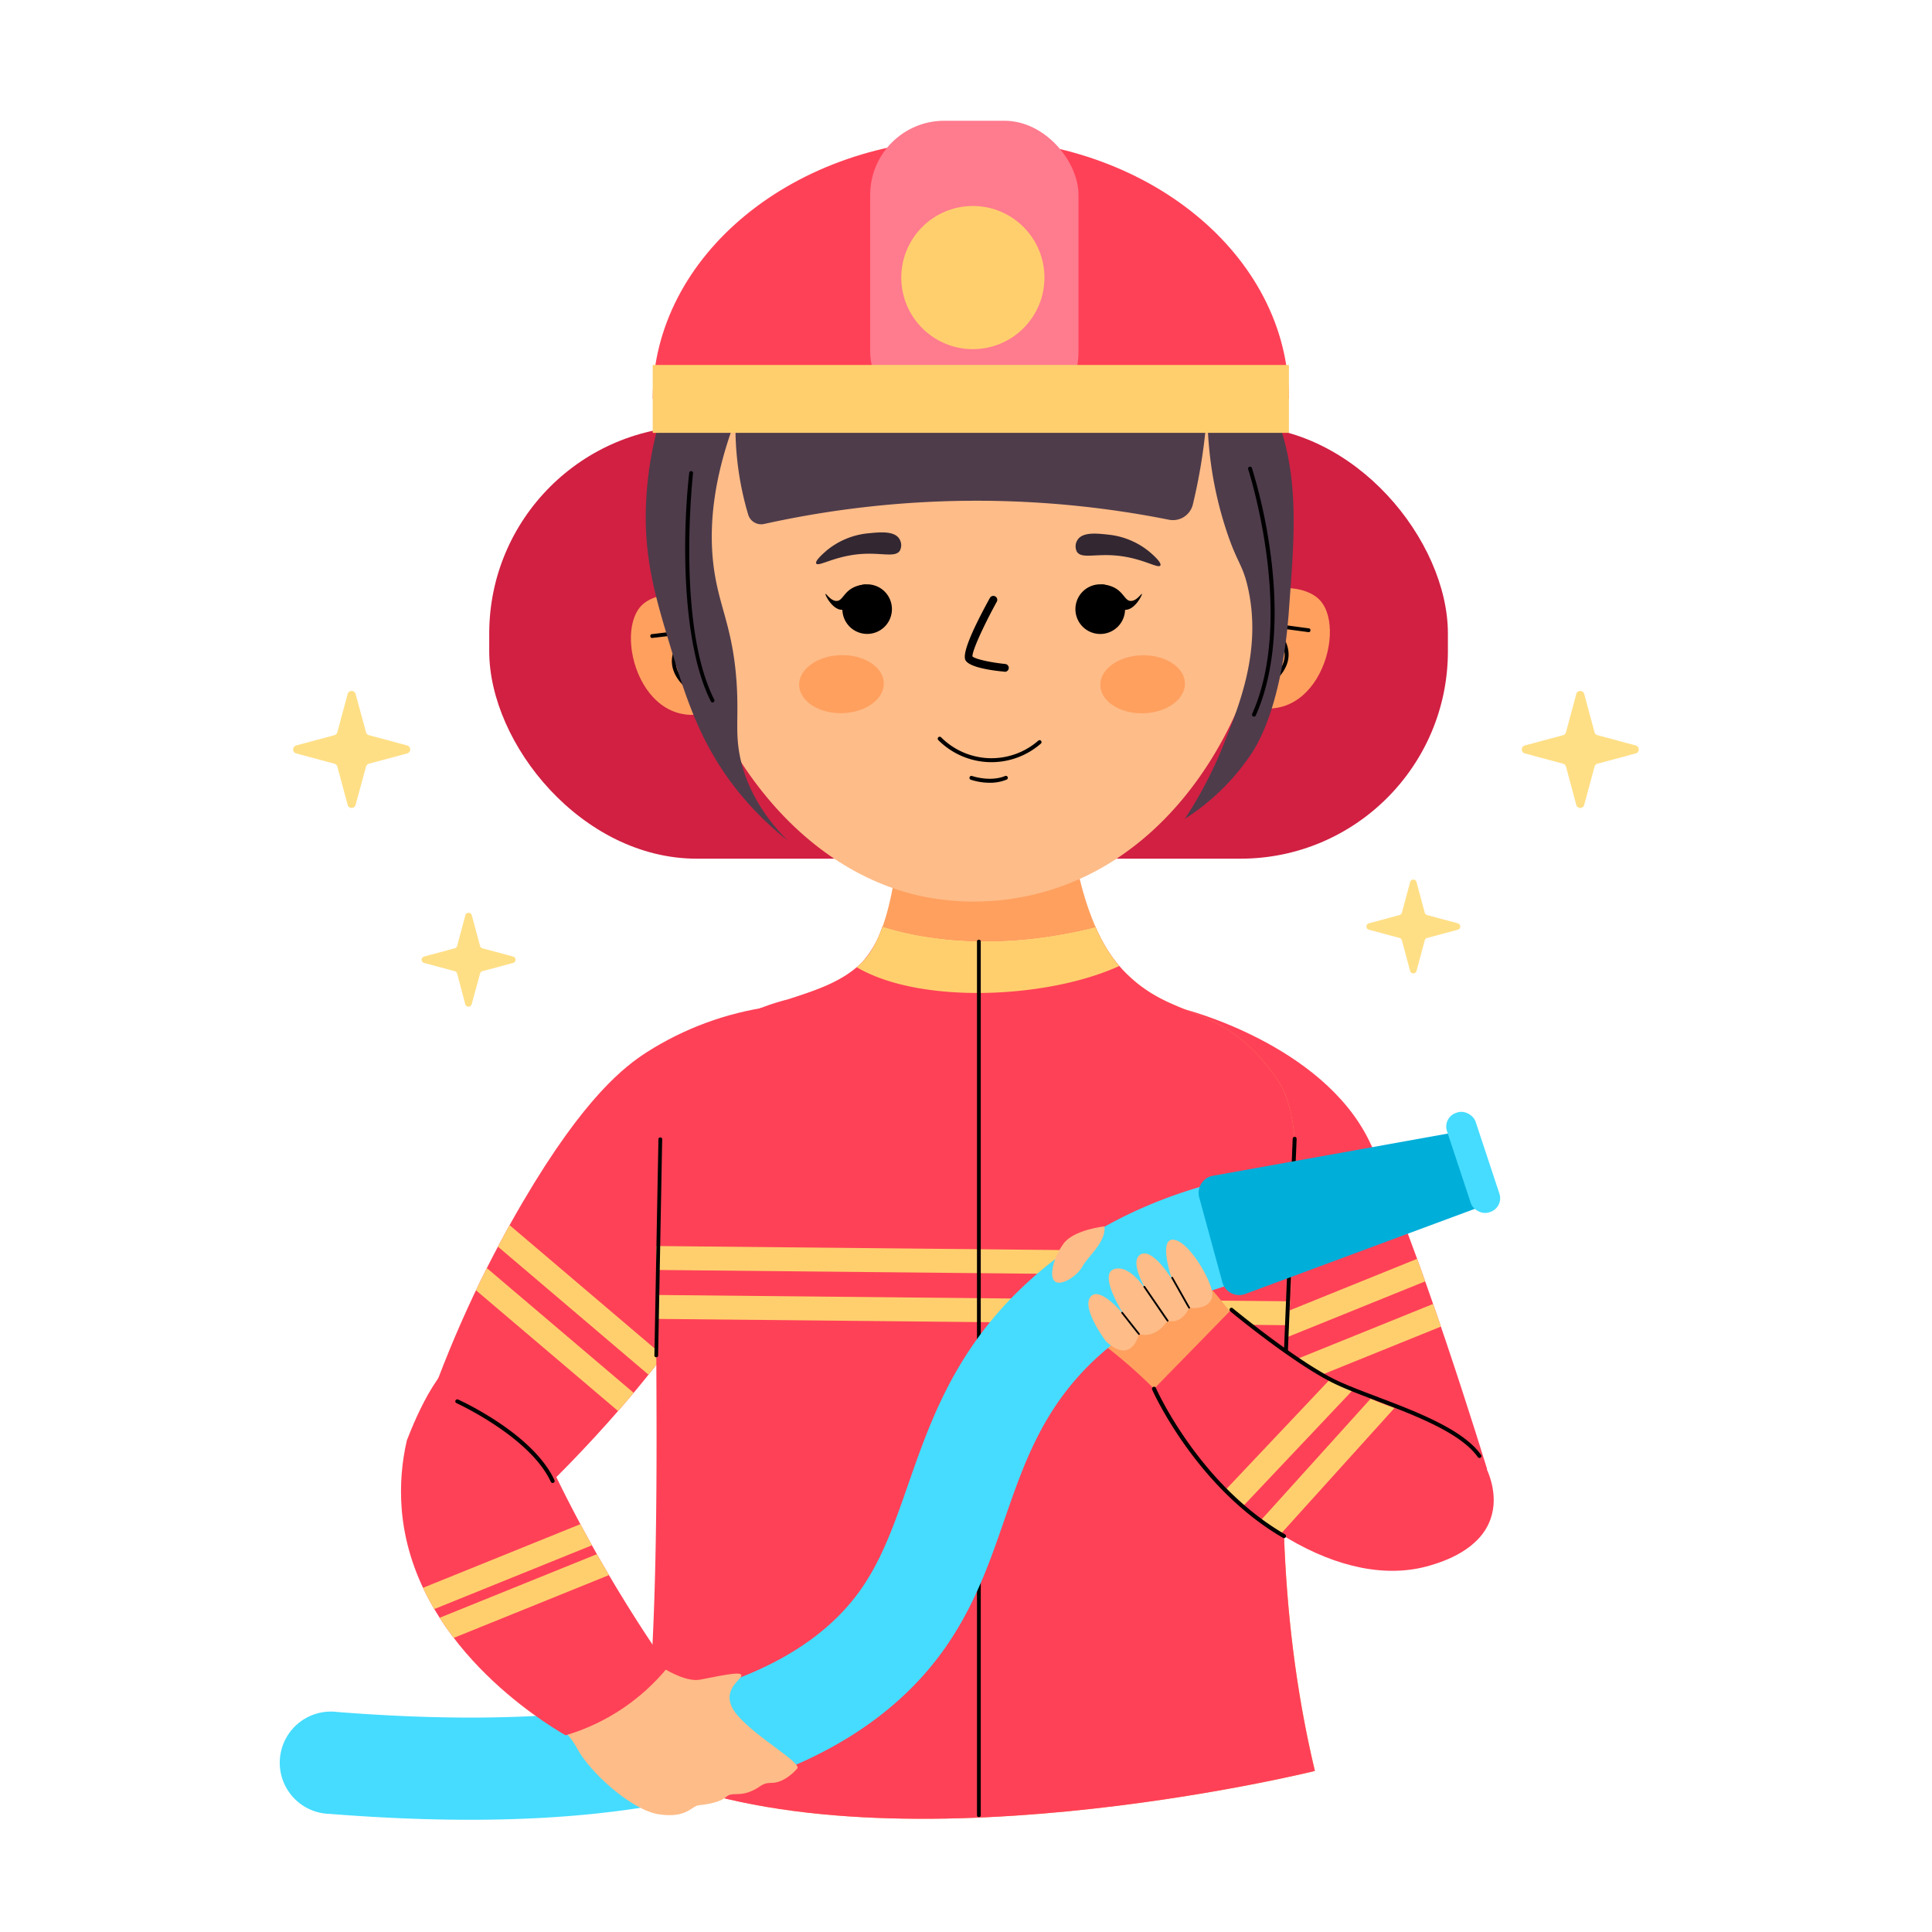 <svg height="512" viewBox="0 0 512 512" width="512" xmlns="http://www.w3.org/2000/svg" xmlns:xlink="http://www.w3.org/1999/xlink"><clipPath id="clip-path"><path d="m204.05 266.8a81.89 81.89 0 0 0 -32.58 12c-5.78 3.72-16.44 11.69-32.85 39.62a312.43 312.43 0 0 0 -26.62 58.39l34.41 15.64s33.89-32.85 43.8-56.83 21.93-39.62 13.84-68.82z"/></clipPath><clipPath id="clip-path-2"><path d="m314 267.5s36.29 9.2 48.81 34.75 31.28 87.07 31.28 87.07l-35.45 14.6s-22.88-32.32-32.3-56.83-29.34-51.25-12.34-79.59z"/></clipPath><clipPath id="clip-path-3"><path d="m338.65 286.31c-14.74-21.65-27.56-14.76-41.34-29.52a39.64 39.64 0 0 1 -7-11.13c-27.92 7.06-48.22 2.52-56.46-.12a25.74 25.74 0 0 1 -5.44 9.53c-5.11 5.11-12.26 7.39-19.5 9.74-7.26 1.81-26.32 8.12-31.91 25.45-6.95 21.55 1 110.28-6.64 179.06 63 28.53 178.09 0 178.09 0-20.64-86.59 4.94-161.32-9.8-183.01z"/></clipPath><clipPath id="clip-path-4"><path d="m177 441.81a382.47 382.47 0 0 1 -35.11-62.22c-4.37-9.89-8.77-21.09-15.64-21.38-8.76-.36-16 17.26-18.42 23.47a59.82 59.82 0 0 0 -1.39 18.07c2.76 35.64 37.57 56.7 43.45 60.13a55.19 55.19 0 0 0 27.11-18.07z"/></clipPath><clipPath id="clip-path-5"><path d="m303.55 370.38c22.8 33.43 52.67 51.23 75.43 44.49 3.8-1.12 13.13-4.19 16-12.23 2.41-6.64-.86-13.2-1.58-14.56-4.92-9.29-15.77-12.27-21.51-14.14-11.32-3.68-27-10.95-45.59-26.85z"/></clipPath><g id="Firefighter"><g fill="#ffdf86"><path d="m415 194.05 2.73-10.13a1.09 1.09 0 0 1 2.11 0l2.73 10.13a1.12 1.12 0 0 0 .77.78l10.14 2.72a1.1 1.1 0 0 1 0 2.12l-10.14 2.72a1.12 1.12 0 0 0 -.77.78l-2.73 10.13a1.09 1.09 0 0 1 -2.11 0l-2.73-10.13a1.1 1.1 0 0 0 -.77-.78l-10.13-2.72a1.1 1.1 0 0 1 0-2.12l10.13-2.72a1.1 1.1 0 0 0 .77-.78z"/><path d="m89.4 194.05 2.73-10.13a1.09 1.09 0 0 1 2.11 0l2.76 10.13a1.1 1.1 0 0 0 .77.78l10.13 2.72a1.1 1.1 0 0 1 0 2.12l-10.13 2.72a1.1 1.1 0 0 0 -.77.78l-2.76 10.13a1.09 1.09 0 0 1 -2.11 0l-2.73-10.13a1.12 1.12 0 0 0 -.77-.78l-10.14-2.72a1.1 1.1 0 0 1 0-2.12l10.14-2.72a1.12 1.12 0 0 0 .77-.78z"/><path d="m121.14 250.68 2.19-8.13a.88.88 0 0 1 1.7 0l2.19 8.13a.85.85 0 0 0 .62.62l8.13 2.19a.88.88 0 0 1 0 1.7l-8.13 2.19a.87.87 0 0 0 -.62.62l-2.22 8.13a.88.88 0 0 1 -1.7 0l-2.16-8.13a.88.88 0 0 0 -.62-.62l-8.13-2.19a.88.88 0 0 1 0-1.7l8.13-2.19a.87.87 0 0 0 .62-.62z"/><path d="m371.51 241.88 2.19-8.13a.87.87 0 0 1 1.69 0l2.19 8.13a.88.88 0 0 0 .62.62l8.13 2.19a.87.87 0 0 1 0 1.69l-8.13 2.19a.9.9 0 0 0 -.62.62l-2.19 8.14a.88.88 0 0 1 -1.69 0l-2.19-8.14a.92.92 0 0 0 -.62-.62l-8.14-2.19a.88.88 0 0 1 0-1.69l8.14-2.19a.9.9 0 0 0 .62-.62z"/></g><g clip-path="url(#clip-path)"><path d="m204.05 266.8a81.89 81.89 0 0 0 -32.58 12c-5.78 3.72-16.44 11.69-32.85 39.62a312.43 312.43 0 0 0 -26.62 58.39l34.41 15.64s33.89-32.85 43.8-56.83 21.93-39.62 13.84-68.82z" fill="#ff4157"/><g fill="#ffcf6e"><path d="m170.5 379.63-49.63-42.17a3.17 3.17 0 0 1 4.11-4.84l49.63 42.18a3.17 3.17 0 1 1 -4.11 4.83z"/><rect height="6.34" rx="3.04" transform="matrix(.762 .648 -.648 .762 262.09 -18.9)" width="71.48" x="121.02" y="343.94"/></g></g><g clip-path="url(#clip-path-2)"><path d="m314 267.5s36.29 9.2 48.81 34.75 31.28 87.07 31.28 87.07l-35.45 14.6s-22.88-32.32-32.3-56.83-29.34-51.25-12.34-79.59z" fill="#ff4157"/><g fill="#ffcf6e"><rect height="6.34" rx="3.04" transform="matrix(.927 -.375 .375 .927 -102.29 160.11)" width="71.48" x="324.99" y="340.03"/><rect height="6.34" rx="3.04" transform="matrix(.927 -.375 .375 .927 -106.39 162.68)" width="71.48" x="329.55" y="351.86"/></g></g><rect fill="#d12042" height="114.63" rx="54.97" width="254.06" x="129.65" y="112.93"/><path d="m332 159.34c.83-.68 5.38-4.27 11.36-3.3.87.14 4.35.71 6.52 3.12 7.61 8.48-2.18 37.93-23.52 25.66z" fill="#ffa05f"/><path d="m336.88 181.17a.52.52 0 0 1 -.33-.92c2.63-2.13 3.94-4.42 3.9-6.81-.07-4.16-4.23-7.34-4.27-7.37a.52.52 0 0 1 .38-.94l10.16 1.37a.52.52 0 1 1 -.14 1l-8.48-1.14c4.58 4.65 4.75 10.1-.89 14.67a.51.51 0 0 1 -.33.14z"/><path d="m187.74 161.07c-.83-.7-5.33-4.34-11.32-3.44-.87.13-4.36.64-6.56 3-7.71 8.39 1.69 38 23.19 26z" fill="#ffa05f"/><path d="m182.58 182.84a.54.54 0 0 1 -.34-.12c-5.56-4.62-5.37-10.07-.7-14.68l-8.5 1a.52.52 0 1 1 -.13-1l10.18-1.24a.52.52 0 0 1 .37.94s-4.24 3.16-4.36 7.32c-.07 2.39 1.21 4.7 3.81 6.86a.52.52 0 0 1 -.33.92z"/><circle cx="257.96" cy="141.67" fill="#febc88" r="80.69"/><path d="m282.55 207.6s1 34.43 14.76 49.19 26.6 7.87 41.34 29.52-10.84 96.42 9.83 183c0 0-115.12 28.53-178.09 0 0 0 13-33.45 10.82-96.18s-5.21-81.13 5.16-95.13 31-11.81 42.07-22.88 10.33-47.47 10.33-47.47 27.09-13.3 43.78-.05z" fill="#ffa05f"/><path d="m338.65 141.67c-2.41 44.61-24.48 81.25-57.08 93.11a68.43 68.43 0 0 1 -38 2.58c-33.32-7.59-59.35-41.88-65.79-86.78-.01 0 71.35-66.97 160.87-8.91z" fill="#febc88"/><ellipse cx="302.8" cy="181.15" fill="#ffa05f" rx="11.22" ry="7.69" transform="matrix(1 -.024 .024 1 -4.34 7.46)"/><ellipse cx="223.02" cy="181.15" fill="#ffa05f" rx="11.22" ry="7.69" transform="matrix(1 -.024 .024 1 -4.36 5.51)"/><g clip-path="url(#clip-path-3)"><path d="m338.65 286.31c-14.74-21.65-27.56-14.76-41.34-29.52a39.64 39.64 0 0 1 -7-11.13c-27.92 7.06-48.22 2.52-56.46-.12a25.74 25.74 0 0 1 -5.44 9.53c-5.11 5.11-12.26 7.39-19.5 9.74-7.26 1.81-26.32 8.12-31.91 25.45-6.95 21.55 1 110.28-6.64 179.06 63 28.53 178.09 0 178.09 0-20.64-86.59 4.94-161.32-9.8-183.01z" fill="#ff4157"/><g fill="#ffcf6e"><rect height="6.34" rx="3.04" transform="matrix(1 .01 -.01 1 3.29 -2.53)" width="184.51" x="167.2" y="331"/><rect height="6.34" rx="3.04" transform="matrix(1 .01 -.01 1 3.42 -2.53)" width="184.51" x="167.21" y="343.97"/></g></g><path d="m296.61 256a41.15 41.15 0 0 1 -6.27-10.34c-27.92 7.06-48.22 2.52-56.46-.12-2.2 6.14-4.47 8.79-6.83 10.79 16.83 9.92 50.67 8.32 69.56-.33z" fill="#ffcf6e"/><path d="m340.26 358.19 2.32-56.42a.52.52 0 0 1 .54-.5.53.53 0 0 1 .5.55l-2.32 56.41a.52.52 0 0 1 -1.04-.04z"/><path d="m259.43 481.55a.52.52 0 0 1 -.52-.52v-231.62a.52.52 0 0 1 1 0v231.59a.52.52 0 0 1 -.48.55z"/><path d="m266.2 178c-2.67-.24-9-1-10.28-2.94-1-1.49 1.18-7.08 6.41-16.6a1 1 0 0 1 1.83 1c-3.24 5.88-6.57 13-6.45 14.5.69.69 4.65 1.59 8.68 2a1 1 0 0 1 -.19 2.07z"/><path d="m304.91 146.48a20.42 20.42 0 0 0 -11.34-4.81c-2.83-.31-6.66-.73-8 1.39a3.1 3.1 0 0 0 -.19 3.14c1.17 1.9 4.66.57 10.06 1 7.12.54 11.52 3.63 12.07 2.65.37-.73-1.76-2.63-2.6-3.37z" fill="#332732"/><path d="m218.94 146a20.36 20.36 0 0 1 11.38-4.69c2.84-.28 6.67-.66 8 1.47a3.12 3.12 0 0 1 .16 3.14c-1.2 1.89-4.67.53-10.08.88-7.12.47-11.55 3.51-12.09 2.53-.38-.7 1.78-2.57 2.63-3.33z" fill="#332732"/><path d="m296.37 165.94a6.58 6.58 0 1 1 -.27-9.29 6.59 6.59 0 0 1 .27 9.29z" fill-rule="evenodd"/><path d="m298.1 161.61c-1.31-.06-2.24-1.15-3.69-2.83a16.78 16.78 0 0 1 -2.52-3.91c5.65.38 5.75 4.13 7.58 4.37 1.65.22 3-2 3.15-1.85s-1.86 4.34-4.52 4.22z" fill-rule="evenodd"/><path d="m234.32 166.2a6.57 6.57 0 1 1 .27-9.28 6.59 6.59 0 0 1 -.27 9.28z" fill-rule="evenodd"/><path d="m229.5 154.87a16.78 16.78 0 0 1 -2.52 3.91c-1.45 1.68-2.39 2.77-3.7 2.83-2.66.12-4.7-4.05-4.52-4.22s1.5 2.07 3.15 1.85c1.83-.24 1.94-3.99 7.59-4.37z" fill-rule="evenodd"/><path d="m334 355.82c-10.41-9.19-10.69-13.88-20.73-21.11l-26.06 17.86a130.5 130.5 0 0 1 25.3 22.68 83.18 83.18 0 0 0 21.49-19.43z" fill="#ffa05f"/><path d="m87.33 480.7a13.56 13.56 0 1 1 2.13-27c72.86 5.73 119.52-5.21 138.69-32.51 15.28-21.75 13.56-54.61 46-83 17.24-15.13 39.32-24.64 65.62-28.27a13.56 13.56 0 1 1 3.7 26.86c-20.95 2.89-38.25 10.22-51.43 21.79-26.15 22.94-22.84 51.45-41.65 78.24-32.5 46.13-107.03 48.29-163.06 43.89z" fill="#45dcff"/><path d="m391.47 320.12-61.47 22.8a4.62 4.62 0 0 1 -6.06-3.12l-6.13-22.46a4.61 4.61 0 0 1 3.64-5.75l64.55-11.59a4.61 4.61 0 0 1 5.27 3.33l3.07 11.24a4.62 4.62 0 0 1 -2.87 5.55z" fill="#00aeda"/><rect fill="#45dcff" height="27.79" rx="3.83" transform="matrix(.949 -.314 .314 .949 -77.01 138.2)" width="7.99" x="386.57" y="294.31"/><path d="m143.14 453.11s6.78 4.51 9.91 10.42 14.25 16.25 21.68 17.3 8.47-2.26 10.55-2.44 5.57-.78 7.13-2.17 3.15-.17 6.31-1.39 2.9-2.35 5.77-2.35 5.47-2.3 6.78-3.8-10.69-8.1-15.82-14.1.7-9.21 1-10.42-3-.61-10.86.95-24.64-14.47-24.64-14.47-19.81 8.95-17.81 22.47z" fill="#febc88"/><path d="m293.11 355.5s-6.64-8.78-4.11-11.84 8.89 4.83 8.89 4.83-7-10.75-2.65-12.16 8.73 5.93 8.73 5.93-4.94-7.95-1.72-9.82 8.31 6.57 8.31 6.57-3.69-10.76.39-10.48 10 10.66 10.32 14.09-3.43 4.36-6.13 3.95c0 0-1.77 4.47-5.72 3.43 0 0-2.91 4.88-7.58 3.53 0 0-1.84 8.31-8.73 1.97z" fill="#febc88"/><path d="m292.69 325s-8.17.87-10.86 4.6-3.91 8.69-2.26 10 5.91-1.42 7.3-4 6.34-6.5 5.82-10.6z" fill="#febc88"/><path d="m173.42 359.33 1.07-57.55a.53.53 0 0 1 1 0l-1.08 57.55a.52.52 0 0 1 -.99 0z"/><path d="m194.93 111.16c-7.52 19.77-7.05 34.08-5 43.7 1.61 7.71 4.51 13.75 5.3 26.43.57 9.14-.49 13 1 19.81 2.28 10.08 8.14 17.28 12.52 21.64a82.26 82.26 0 0 1 -11.21-10.69c-11.4-13.13-15.57-26.44-19.77-40.32-4.07-13.45-7.29-24.12-6.53-38.93.18-3.57.93-16.3 6.22-28.41 18.32-41.91 86.78-64.59 132.45-31 12 8.86 19.21 19.6 24 27.86 11.33 19.67 9.23 38.49 7.69 60.17-1.8 25.37-8.22 35.62-10 38.37a60.22 60.22 0 0 1 -17.6 17.21 110.61 110.61 0 0 0 10.22-19.56c4.34-10.8 10.14-25.27 6.52-41.57-1.42-6.42-2.82-6.43-5.73-15.26a100 100 0 0 1 -5-33.37 148.1 148.1 0 0 1 -3.89 26.44 5.42 5.42 0 0 1 -6.35 4.05 260.74 260.74 0 0 0 -107.29 1.13 3.59 3.59 0 0 1 -4.2-2.48 81.24 81.24 0 0 1 -3.35-25.22z" fill="#4e3c4b"/><path d="m248.66 196.13a.52.52 0 0 1 0-.74.53.53 0 0 1 .74 0 18.86 18.86 0 0 0 25.76.89.51.51 0 0 1 .73.05.52.52 0 0 1 -.06.74 19.88 19.88 0 0 1 -27.17-.94z"/><path d="m262.26 207.44a16.31 16.31 0 0 1 -5-.81.51.51 0 0 1 -.31-.66.52.52 0 0 1 .66-.32c.05 0 4.74 1.65 8.76 0a.52.52 0 0 1 .68.29.52.52 0 0 1 -.29.67 11.7 11.7 0 0 1 -4.5.83z"/><path d="m332.31 189.91a.52.52 0 0 1 -.47-.73c11.51-25.82-.94-64.43-1.06-64.82a.52.52 0 1 1 1-.32 141 141 0 0 1 4.94 22.82c1.58 11.94 2.19 29-3.92 42.74a.51.51 0 0 1 -.49.31z"/><path d="m188.85 186.16a.53.53 0 0 1 -.47-.29c-7.71-15.25-7.62-43.73-5.74-60.43a.52.52 0 1 1 1 .12c0 .4-4.46 39.86 5.64 59.84a.52.52 0 0 1 -.43.76z"/><g clip-path="url(#clip-path-4)"><path d="m177 441.81a382.47 382.47 0 0 1 -35.11-62.22c-4.37-9.89-8.77-21.09-15.64-21.38-8.76-.36-16 17.26-18.42 23.47a59.82 59.82 0 0 0 -1.39 18.07c2.76 35.64 37.57 56.7 43.45 60.13a55.19 55.19 0 0 0 27.11-18.07z" fill="#ff4157"/><g fill="#ffcf6e"><rect height="6.34" rx="3.04" transform="matrix(.927 -.375 .375 .927 -146.33 79.71)" width="71.48" x="96.16" y="413.11"/><rect height="6.34" rx="3.04" transform="matrix(.927 -.375 .375 .927 -149.09 81.77)" width="71.48" x="100.07" y="421.25"/></g></g><g clip-path="url(#clip-path-5)"><path d="m303.55 370.38c22.8 33.43 52.67 51.23 75.43 44.49 3.8-1.12 13.13-4.19 16-12.23 2.41-6.64-.86-13.2-1.58-14.56-4.92-9.29-15.77-12.27-21.51-14.14-11.32-3.68-27-10.95-45.59-26.85z" fill="#ff4157"/><g fill="#ffcf6e"><rect height="6.34" rx="3.04" transform="matrix(.687 -.727 .727 .687 -170.44 367.64)" width="71.48" x="305.83" y="378.52"/><rect height="6.34" rx="3.04" transform="matrix(.67 -.742 .742 .67 -173.37 388.71)" width="71.48" x="315" y="386.28"/></g></g><path d="m392.07 386.38a.52.52 0 0 1 -.42-.22c-6.28-8.89-26.72-14.21-37.5-19.24s-28-19.28-28.13-19.43a.52.52 0 0 1 -.07-.73.51.51 0 0 1 .73-.07c.18.14 17.39 14.39 27.91 19.29 10.81 5 31.41 10.37 37.91 19.58a.52.52 0 0 1 -.43.82z"/><path d="m340 407.54c-23.19-13.46-34.55-39-34.67-39.29a.52.52 0 0 1 1-.42c.11.26 11.35 25.53 34.23 38.8a.52.52 0 0 1 -.56.91z"/><path d="m146.44 393a.51.51 0 0 1 -.47-.3c-5.51-11.94-24.84-20.77-25-20.86a.52.52 0 0 1 .43-.95c.81.36 19.87 9.09 25.54 21.37a.52.52 0 0 1 -.5.74z"/><path d="m301.84 353.76c-.17 0 .15.34-4.61-5.68a.24.24 0 1 1 .37-.29l4.42 5.6a.23.23 0 0 1 -.18.37z"/><path d="m309.42 350.23c-.19 0 .21.48-6.37-9.11a.24.24 0 0 1 .39-.27l6.17 9a.23.23 0 0 1 -.19.38z"/><path d="m315.14 346.8c-.21 0 .11.44-4.73-8.11a.24.24 0 0 1 .41-.23l4.52 8a.23.23 0 0 1 -.2.34z"/><path d="m257.27 36.76c-46.55 0-84.29 30.87-84.29 68.95h168.59c0-38.08-37.74-68.95-84.3-68.95z" fill="#ff4157"/><rect fill="#ff7b8e" height="80.93" rx="19.64" width="55.2" x="230.61" y="32"/><path d="m172.98 96.72h168.6v17.99h-168.6z" fill="#ffcf6e"/><circle cx="257.82" cy="73.56" fill="#ffcf6e" r="18.97"/></g></svg>